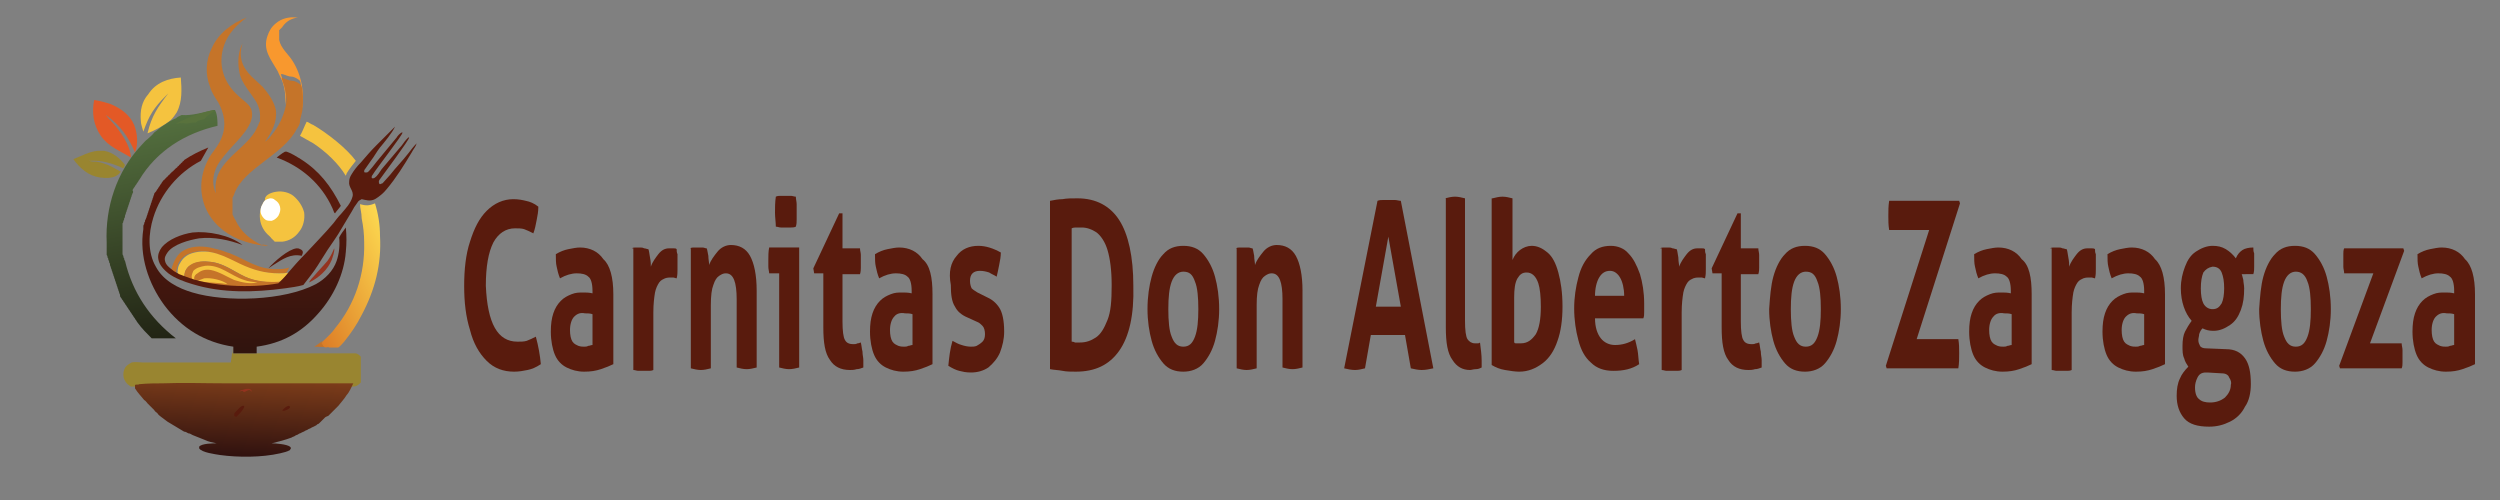 <?xml version="1.0" encoding="utf-8"?>
<!-- Generator: Adobe Illustrator 28.0.0, SVG Export Plug-In . SVG Version: 6.00 Build 0)  -->
<svg version="1.1" id="Layer_1" xmlns="http://www.w3.org/2000/svg" xmlns:xlink="http://www.w3.org/1999/xlink" x="0px" y="0px"
	 viewBox="0 0 300 60" style="enable-background:new 0 0 300 60;" xml:space="preserve">
<rect x="0" y="0" width="300" height="60" fill="#808080" stroke="none"/>
<style type="text/css">
	.st0{fill:#94331F;}
	.st1{fill:#C57429;}
	.st2{fill:#591B0D;}
	.st3{fill:#998530;}
	.st4{fill:#F8982E;}
	.st5{fill:#F5C33F;}
	.st6{fill:#E35926;}
	.st7{fill:#FFFFFF;}
	.st8{fill:url(#SVGID_1_);}
	.st9{fill:url(#SVGID_00000159439009777550818850000012126938765941799320_);}
	.st10{fill:#59723D;}
	.st11{fill:url(#SVGID_00000078732953257736691840000001458751028537554566_);}
	.st12{fill:url(#SVGID_00000142864557288364925440000017993409496269144999_);}
</style>
<g>
	<path class="st0" d="M16.1,46c0.3,0,0.6,0,0.9,0c0,0,0,0,0,0c-0.2,0-0.4,0-0.5,0.1c0,0.1,0,0.2,0,0.4C16.3,46.3,16.2,46.1,16.1,46z
		"/>
	<path class="st1" d="M38.7,40.9c0,0.1-0.1,0.2-0.1,0.2c0.2,0.2,0.3,0.5,0.5,0.5c0.1,0,0.3,0,0.4,0c-0.6,0.1-1.2,0-1.8,0
		C38.1,41.4,38.4,41.1,38.7,40.9z"/>
	<path class="st0" d="M40.1,29.8c0.1,0.3-0.2,1.1-0.3,1.4c-0.5,1.2-1.5,2.1-2.7,2.7c0-0.2,0.5-0.7,0.6-0.8c0.5-0.6,1.1-1.2,1.6-1.8
		C39.6,30.9,39.9,30.3,40.1,29.8z"/>
	<path class="st2" d="M35.6,29.8c0.1,0,0.3,0,0.4,0.1c0.1,0,0.2,0.1,0.3,0.2c0.1,0.2,0,0.4-0.1,0.6c-1.3-0.3-2.3,0.4-3.4,1.1
		l-0.6,0.4C32.9,31.4,34.6,29.9,35.6,29.8z"/>
	<path class="st1" d="M20.5,32.6c0.2-0.9,0.6-1.9,1.3-2.4c1-0.7,2.3-0.7,3.4-0.5c0.4,0.1,0.8,0.2,1.2,0.3c0.4,0.1,0.8,0.3,1.2,0.4
		c2,0.8,3.3,1.9,5.5,1.9c0.5,0,1.1,0,1.6-0.2c-0.1,0.2-0.2,0.4-0.3,0.6c-0.3,0.1-0.8,0.1-1.1,0.1c-1.6,0-3.1-0.4-4.6-1.1
		c-1.9-0.9-3.7-2.1-5.9-1.3c-0.6,0.2-1.1,0.6-1.4,1.2c-0.2,0.5-0.3,1-0.3,1.5C21,33,20.7,32.8,20.5,32.6z"/>
	<path class="st2" d="M34.2,18.2c0.1,0,0.1,0,0.2,0c0.6,0.2,1.2,0.6,1.7,0.9c2.2,1.4,3.6,3.2,4.8,5.6c-0.2,0.3-0.5,0.6-0.7,0.9l0,0
		l-0.1-0.1c-0.1-0.2-0.1-0.3-0.2-0.5c-1.3-2.9-3.7-5-6.7-6.1C33.5,18.7,33.8,18.4,34.2,18.2z"/>
	<path class="st3" d="M11.7,18.1c0.3,0,0.6,0,0.8,0c1.1,0.2,1.9,0.9,2.5,1.7l-0.2,0.4c-1.3-0.6-2.6-1-4.1-0.9
		c0.3,0.1,0.6,0.1,0.9,0.1c0.6,0.1,1.2,0.3,1.8,0.6c0.4,0.2,0.7,0.4,1.1,0.6c-0.1,0.1-0.2,0.3-0.4,0.4c-0.5,0.4-1.4,0.4-2.1,0.3
		c-1.4-0.2-2.4-1.1-3.2-2.2C9.8,18.7,10.7,18.2,11.7,18.1z"/>
	<path class="st4" d="M34.2,12.6c0.1-1,0-1.9-0.3-2.8c-0.2-0.4-0.4-0.9-0.6-1.3c-0.8-1.4-1.8-2.5-1.2-4.2c0.2-0.6,0.5-1.1,1-1.5
		c0.7-0.6,1.6-0.8,2.5-0.7c0.1,0,0.1,0,0.2,0l0,0c-0.8,0.1-1.4,0.4-1.9,1.1c0,0,0,0.1-0.1,0.1c0,0,0,0.1-0.1,0.1c0,0,0,0.1-0.1,0.1
		c0,0,0,0.1-0.1,0.1c0,0,0,0.1,0,0.1s0,0.1,0,0.1c0,0,0,0.1,0,0.1c0,0,0,0.1,0,0.1c0,0,0,0.1,0,0.1c0,0,0,0.1,0,0.1c0,0,0,0.1,0,0.1
		c0,0,0,0.1,0,0.1c0,0,0,0.1,0,0.1c0,0,0,0.1,0,0.1c0,0,0,0.1,0,0.1c0,0,0,0.1,0,0.1c0.2,1,1.1,1.7,1.6,2.5c1.1,1.7,1.5,4,1.1,5.9
		c-0.1,0.3-0.1,0.6-0.3,0.9c0-0.4,0.3-1.1,0.3-1.6c0-0.5,0-2.5-0.2-2.8c-0.2-0.2-0.7-0.5-1-0.5c-0.4,0-0.7-0.2-1.1-0.3
		c-0.1,0-0.1,0-0.2,0C34.2,10.4,34.5,11.4,34.2,12.6L34.2,12.6z"/>
	<path class="st5" d="M36.8,14.6c0.3,0.1,0.5,0.3,0.8,0.4c1.7,1,4,2.8,5.1,4.3c-0.4,0.5-0.8,1-1.1,1.5c0,0.1-0.1,0.2-0.1,0.3
		c-0.9-1.5-2.4-2.9-3.9-3.9c-0.5-0.3-1.1-0.6-1.6-0.9C36.3,15.8,36.5,15.2,36.8,14.6z"/>
	<path class="st5" d="M21.3,33.1c0-0.5,0-1.1,0.3-1.5c0.3-0.6,0.8-1,1.4-1.2c2.2-0.7,4,0.4,5.9,1.3c1.5,0.7,2.9,1.1,4.6,1.1
		c0.4,0,0.8,0,1.1-0.1l0,0.1c-0.3,0.3-0.6,0.7-0.9,1c-1.4,0.2-3,0-4.3-0.6c-1.5-0.7-2.6-1.7-4.4-1.8c-0.8-0.1-1.8,0.1-2.4,0.6
		c-0.4,0.4-0.5,0.9-0.5,1.4L21.3,33.1z"/>
	<path class="st1" d="M22.1,33.4c0-0.6,0.1-1,0.5-1.4c0.6-0.6,1.6-0.7,2.4-0.6c1.7,0.1,2.9,1.1,4.4,1.8c1.3,0.6,2.9,0.7,4.3,0.6
		c-0.2,0.2-0.3,0.3-0.5,0.5C30,34.8,25.1,34.7,22.1,33.4z"/>
	<path class="st5" d="M24.5,33.4C24.5,33.4,24.6,33.4,24.5,33.4c0.8-0.1,2.2,0.2,2.8,0.7L26.6,34c-1-0.1-2-0.1-2.9-0.3
		C24,33.6,24.2,33.5,24.5,33.4z"/>
	<path class="st5" d="M24.6,31.9c1.8-0.2,3.1,1.2,4.7,1.7c0.5,0.2,1,0.2,1.6,0.3c-1,0.2-1.8,0-2.8-0.3c-0.9-0.4-1.8-1-2.8-1.2
		c-0.6-0.1-1.1,0-1.6,0.4c-0.2,0.1-0.4,0.3-0.4,0.6c0,0.2,0.1,0.2,0.2,0.4l0,0l0,0l-0.3-0.1c-0.1-0.2-0.2-0.3-0.2-0.5
		c0-0.2,0.1-0.5,0.2-0.7C23.6,32.1,24.1,32,24.6,31.9z"/>
	<path class="st5" d="M21.7,9.3L21.7,9.3c0.1,1.4,0.2,2.9-0.5,4.2c-0.2,0.3-0.4,0.6-0.7,0.9c-0.7,0.6-2,1.3-2.8,1.6
		c0.5-2.1,1.2-3.1,2.5-4.8l-0.3,0.3c-1.4,1.4-2,2.3-2.7,4.3c-0.1-0.4-0.3-0.9-0.3-1.3c-0.1-1.2,0.1-2.3,0.9-3.2
		C18.7,9.9,20.2,9.4,21.7,9.3z"/>
	<path class="st6" d="M11.3,12c0.7,0.1,1.4,0.3,2,0.5c1.2,0.5,2.3,1.3,2.8,2.5c0.4,1,0.5,2.3,0.1,3.3c-0.8-1.9-1.8-3.3-3.5-4.5l0,0
		c0.2,0.3,0.5,0.6,0.8,0.9c0.9,1,2.2,2.8,2.2,4.2c-1.3-0.8-2.7-1.3-3.6-2.6C11.2,15,11,13.5,11.3,12z"/>
	<path class="st5" d="M33.2,23c0.7-0.1,1.5,0.1,2,0.5c0.6,0.5,1.1,1.2,1.3,2c0.1,0.8-0.1,1.7-0.6,2.3c-0.5,0.7-1.2,1.1-2,1.2
		c0,0-0.1,0-0.1,0c0,0-0.1,0-0.1,0c0,0-0.1,0-0.1,0c0,0-0.1,0-0.1,0c0,0-0.1,0-0.1,0c0,0-0.1,0-0.1,0c0,0-0.1,0-0.1,0
		c0,0-0.1,0-0.1,0c0,0-0.1,0-0.1,0c0,0-0.1,0-0.1-0.1c0,0-0.1,0-0.1-0.1c0,0-0.1,0-0.1-0.1c0,0-0.1,0-0.1-0.1c0,0-0.1,0-0.1-0.1
		c0,0-0.1-0.1-0.1-0.1c0,0-0.1-0.1-0.1-0.1c-0.6-0.5-1-1.2-1.1-2c-0.1-0.8,0.1-1.6,0.6-2.3C31.7,23.5,32.4,23.1,33.2,23z"/>
	<path class="st7" d="M32.4,23.8c0.2,0,0.4,0,0.6,0.2c0.3,0.2,0.5,0.4,0.6,0.8c0.1,0.4,0,0.7-0.2,1.1c-0.2,0.3-0.5,0.5-0.8,0.6
		c-0.2,0-0.5,0-0.7-0.1c-0.3-0.2-0.5-0.5-0.6-0.8c-0.1-0.4,0-0.8,0.2-1.1C31.7,24,32,23.9,32.4,23.8z"/>
	
		<linearGradient id="SVGID_1_" gradientUnits="userSpaceOnUse" x1="-635.913" y1="459.414" x2="-633.533" y2="460.581" gradientTransform="matrix(4.883 0 0 -4.883 3141.112 2279.167)">
		<stop  offset="0" style="stop-color:#DD7D26"/>
		<stop  offset="1" style="stop-color:#FCD74F"/>
	</linearGradient>
	<path class="st8" d="M43.2,24.5c0.7,0.2,1.1,0.2,1.8-0.1c0.4,1.3,0.6,2.6,0.6,3.9c0.2,3.4-0.6,6.5-2.2,9.5C42.8,39,42.1,40,41.3,41
		c-0.2,0.2-0.4,0.5-0.7,0.7c-0.4,0-0.7,0-1.1,0c-0.1-0.1-0.3,0-0.4,0c-0.3,0-0.4-0.4-0.5-0.5c0-0.1,0.1-0.1,0.1-0.2
		c0.5-0.5,1.1-1,1.5-1.6c2.4-2.9,3.6-6.5,3.5-10.3c0-1-0.1-1.9-0.3-2.9C43.4,25.5,43.2,25,43.2,24.5z"/>
	<path class="st2" d="M34.6,32.7c0.6-0.7,1.3-1.5,2-2.2c1.1-1.2,2.3-2.4,3.4-3.7c0.3-0.4,0.6-0.8,0.9-1.1c0.5-0.6,1.2-1.3,1.4-2.1
		c0.2-0.7-0.5-1.1-0.4-1.8c0-0.3,0.1-0.6,0.3-0.9c0.3-0.5,0.7-1,1.1-1.4c0.6-0.7,1.2-1.4,1.8-2c0.5-0.5,1-1,1.5-1.5
		c0.3-0.3,0.5-0.5,0.8-0.8c-0.3,0.7-1.3,1.9-1.8,2.5c-0.4,0.5-0.7,1.1-1.1,1.6c-0.2,0.3-0.5,0.7-0.7,1c-0.1,0.1-0.1,0.2-0.1,0.3
		c0,0.1,0.1,0.1,0.2,0.1c0.1,0,0.2,0,0.3-0.1c0.3-0.3,0.7-0.8,1-1.2l2.4-2.9c0.1-0.2,0.4-0.5,0.6-0.6c0,0,0.1,0,0.1,0
		c0.1,0.2-3.2,4.4-3.6,5.1c-0.1,0.1-0.1,0.2-0.1,0.3c0,0.1,0.1,0.1,0.1,0.1c0.1,0,0.2,0,0.3-0.1c0.3-0.2,0.6-0.7,0.8-1l2.2-2.6
		c0.3-0.3,0.5-0.7,0.8-1c0.1-0.1,0.1-0.1,0.2-0.2c0.1,0,0,0,0.1,0c0,0.3-3,4.3-3.5,5c-0.1,0.1-0.2,0.3-0.1,0.5
		c0,0.1,0.1,0.1,0.1,0.1c0.1,0,0.2-0.1,0.3-0.1c0.3-0.3,0.6-0.7,0.9-1c0.7-0.9,1.5-1.7,2.2-2.6c0.3-0.4,0.6-0.8,1-1.2c0,0,0,0,0,0
		c-0.1,0.4-0.4,0.7-0.6,1.1c-0.9,1.5-1.9,3.1-3,4.4c-0.4,0.5-0.9,0.9-1.4,1.2c-0.6,0.3-1.1,0.1-1.6,0c-0.2,0.1-0.4,0.2-0.5,0.4
		c-0.3,0.4-0.5,0.7-0.7,1.1c-0.4,0.7-0.8,1.3-1.2,2c-0.5,0.9-1.1,1.7-1.7,2.6c-0.4,0.6-0.8,1.3-1.2,1.9c-0.5,0.8-1.1,1.5-1.7,2.3
		c-0.7,0.2-1.5,0.3-2.2,0.4c-3.7,0.5-7.5,0.6-11.1-0.5c-1-0.3-2.1-0.7-2.9-1.3c-0.5-0.4-1.1-1-1.2-1.7c-0.1-0.5,0.1-1,0.4-1.4
		c0.8-1,2.4-1.6,3.7-1.8c1.8-0.2,4.5,0.3,6,1.5c-1.6-0.6-3.4-1-5.2-0.8c-1.2,0.2-3.1,0.7-3.8,1.7c-0.2,0.3-0.4,0.6-0.3,1
		c0.1,0.5,0.5,0.8,0.9,1.1c0.2,0.2,0.5,0.3,0.8,0.5l0.8,0.3c3,1.2,7.9,1.4,11.1,0.8c0.2-0.2,0.3-0.3,0.5-0.5
		C34,33.4,34.3,33.1,34.6,32.7z"/>
	
		<linearGradient id="SVGID_00000018217295897790128130000016042259688941567641_" gradientUnits="userSpaceOnUse" x1="-638.627" y1="458.328" x2="-639.604" y2="463.781" gradientTransform="matrix(4.883 0 0 -4.883 3141.112 2279.167)">
		<stop  offset="0" style="stop-color:#1F2012"/>
		<stop  offset="1" style="stop-color:#54703F"/>
	</linearGradient>
	<path style="fill:url(#SVGID_00000018217295897790128130000016042259688941567641_);" d="M25.6,13.2c0.1,0,0.2,0,0.2,0
		c0.3,0.6,0.3,1.3,0.3,1.9c-3.9,0.9-7.3,3-9.4,6.5c-0.1,0.1-0.1,0.2-0.2,0.3c-0.1,0.1-0.1,0.2-0.2,0.3c-0.1,0.1-0.1,0.2-0.2,0.3
		c-0.1,0.1-0.1,0.2-0.2,0.3C16,23,16,23.1,15.9,23.2c0,0.1-0.1,0.2-0.1,0.3c0,0.1-0.1,0.2-0.1,0.3c0,0.1-0.1,0.2-0.1,0.3
		c0,0.1-0.1,0.2-0.1,0.3c0,0.1-0.1,0.2-0.1,0.3c0,0.1-0.1,0.2-0.1,0.3c0,0.1-0.1,0.2-0.1,0.3c0,0.1-0.1,0.2-0.1,0.3
		c0,0.1-0.1,0.2-0.1,0.3c0,0.1,0,0.2-0.1,0.3c0,0.1,0,0.2-0.1,0.3c0,0.1,0,0.2-0.1,0.3c0,0.1,0,0.2,0,0.3c0,0.1,0,0.2,0,0.3
		c0,0.1,0,0.2,0,0.3c0,0.1,0,0.2,0,0.3c0,0.1,0,0.2,0,0.3c0,0.1,0,0.2,0,0.3c0,0.1,0,0.2,0,0.3c0,0.1,0,0.2,0,0.3c0,0.1,0,0.2,0,0.3
		c0,0.1,0,0.2,0,0.3c0,0.1,0,0.2,0,0.3c0,0.1,0,0.2,0,0.3c0,0.1,0,0.2,0.1,0.3c0,0.1,0,0.2,0.1,0.3c0,0.1,0,0.2,0.1,0.3
		c0.9,3.8,3,6.9,6.1,9.3l-2.9,0c-0.6-0.6-1.2-1.2-1.7-1.9c-0.1-0.1-0.1-0.2-0.2-0.3s-0.1-0.2-0.2-0.3c-0.1-0.1-0.1-0.2-0.2-0.3
		c-0.1-0.1-0.1-0.2-0.2-0.3c-0.1-0.1-0.1-0.2-0.2-0.3c-0.1-0.1-0.1-0.2-0.2-0.3c-0.1-0.1-0.1-0.2-0.2-0.3c-0.1-0.1-0.1-0.2-0.2-0.3
		c-0.1-0.1-0.1-0.2-0.2-0.3c-0.1-0.1-0.1-0.2-0.2-0.3c-0.1-0.1-0.1-0.2-0.1-0.3c0-0.1-0.1-0.2-0.1-0.3c0-0.1-0.1-0.2-0.1-0.3
		c0-0.1-0.1-0.2-0.1-0.3c0-0.1-0.1-0.2-0.1-0.3c0-0.1-0.1-0.2-0.1-0.3c0-0.1-0.1-0.2-0.1-0.3c0-0.1-0.1-0.2-0.1-0.3
		c0-0.1-0.1-0.2-0.1-0.3c0-0.1-0.1-0.2-0.1-0.3c0-0.1-0.1-0.2-0.1-0.3c0-0.1-0.1-0.2-0.1-0.3c0-0.1-0.1-0.2-0.1-0.3
		c0-0.1,0-0.2-0.1-0.3c0-0.1,0-0.2-0.1-0.3c0-0.1,0-0.2-0.1-0.3c0-0.1,0-0.2-0.1-0.3c0-0.1,0-0.2,0-0.3c0-0.1,0-0.2,0-0.3
		c0-0.1,0-0.2,0-0.3s0-0.2,0-0.3c0-0.1,0-0.2,0-0.3c-0.2-4.2,1.2-8.5,4.1-11.6c0.3-0.3,0.5-0.6,0.8-0.8c0.3-0.3,0.6-0.5,0.8-0.8
		c0.3-0.2,0.6-0.5,0.9-0.7c0.3-0.2,0.6-0.4,0.9-0.6c0.2-0.1,0.5-0.3,0.8-0.4c0.2-0.2,0.5-0.3,0.7-0.4C23,13.9,24.3,13.5,25.6,13.2z"
		/>
	<path class="st10" d="M21.1,14.9c0.2-0.2,0.5-0.3,0.7-0.4c1.2-0.6,2.5-1,3.8-1.3l0,0.2c-0.4,0.3-0.8,0.5-1.1,0.9
		c-0.4,0.1-0.7,0.1-1,0.4c-0.3,0-0.6,0-0.9,0.1c-0.3,0.1-0.6-0.1-0.8,0C21.5,14.7,21.3,14.9,21.1,14.9z"/>
	<path class="st3" d="M27.9,41.6c0,0.3,0,0.6,0,0.8c0.9,0,1.9,0,2.8,0c0-0.3,0-0.6,0-0.8c0,0.3,0,0.6,0,0.8c2.8,0,5.6,0,8.4,0l2.2,0
		c0.4,0,0.9,0,1.3,0c0.3,0,0.5,0.2,0.7,0.4c0,0,0,0,0,0.1c0,0,0,0,0,0.1c0,0,0,0,0,0.1c0,0,0,0,0,0.1c0,0,0,0,0,0.1c0,0,0,0,0,0.1
		c0,0,0,0,0,0.1c0,0,0,0,0,0.1c0,0,0,0,0,0.1c0,0,0,0,0,0.1c0,0,0,0,0,0.1c0,0,0,0,0,0.1c0,0,0,0,0,0.1c0,0,0,0,0,0.1c0,0,0,0,0,0.1
		c0,0,0,0,0,0.1c0,0,0,0,0,0.1c0,0,0,0,0,0.1c0,0,0,0,0,0.1c0,0,0,0,0,0.1c0,0,0,0,0,0.1c0,0,0,0,0,0.1c0,0,0,0,0,0.1c0,0,0,0,0,0.1
		c0,0,0,0,0,0.1c0,0,0,0,0,0.1c0,0,0,0,0,0.1s0,0,0,0.1c0,0,0,0,0,0.1c0,0,0,0,0,0.1c0,0,0,0,0,0.1c0,0,0,0-0.1,0.1
		c-0.3,0.3-0.5,0.4-0.9,0.4c-0.3,0-0.7,0-1,0l-1.8,0l-5.7,0l-18.1,0c-0.1-0.1-0.3-0.2-0.4-0.3c-0.3-0.3-0.5-0.7-0.5-1.1
		c0-0.4,0.1-0.8,0.4-1.1c0.1-0.1,0.4-0.3,0.6-0.4c0.4-0.1,0.9,0,1.3,0c0.7,0,1.3,0,2,0c2.9,0,5.8,0,8.6,0
		C27.9,42.1,27.9,41.8,27.9,41.6z"/>
	<path class="st1" d="M32.2,29.5c-1.1,0-2.6-0.4-3.6-0.8c-1.8-0.8-3.2-2-4-3.9c-0.8-2.1-0.5-4.3,0.7-6.2c0.5-0.7,1-1.3,1.3-2.1
		c0.6-1.5,0.3-2.9-0.4-4.2c-0.4-0.6-0.8-1.2-1-1.9c-0.6-1.5-0.5-3.2,0.2-4.6c0.8-1.8,2.4-3,4.2-3.7C28.4,3,27.4,4,26.9,5.4
		c-0.8,2.3-0.1,4.5,1.7,6.1c0.5,0.5,1.2,0.9,1.5,1.5c0.8,1.8-1.7,3.9-2.7,5.1c-0.6,0.7-1.3,1.5-1.6,2.4c-0.3,0.9-0.3,1.8,0.1,2.7
		c-0.5-3.6,3.1-4.9,4.7-7.4c0-0.1,0.1-0.1,0.1-0.2c0-0.1,0.1-0.1,0.1-0.2c0-0.1,0.1-0.1,0.1-0.2c0-0.1,0.1-0.1,0.1-0.2
		c0-0.1,0-0.1,0.1-0.2c0-0.1,0-0.2,0.1-0.2c0-0.1,0-0.2,0-0.2c0-0.1,0-0.2,0-0.2c0.1-1.6-0.7-2.3-1.5-3.5c-0.5-0.7-0.9-1.4-1-2.2
		c-0.2-1.1-0.1-2.4,0.4-3.3c-0.5,1.6-0.1,2.8,1.1,4c0.4,0.4,0.9,0.8,1.3,1.2c0.7,0.8,1.4,1.8,1.6,2.8c0.2,1.4-0.5,2.7-1.3,3.8
		c0.3-0.2,0.6-0.5,0.8-0.8c0.9-1.1,1.4-2.2,1.7-3.5l0,0c0.2-1.1-0.1-2.2-0.5-3.3c0.1-0.1,0.1-0.1,0.2,0c0.4,0.1,0.7,0.3,1.1,0.3
		c0.3,0,0.8,0.3,1,0.5c0.3,0.3,0.3,2.3,0.2,2.8c0,0.5-0.3,1.2-0.3,1.6c0,0.3-0.2,0.6-0.4,0.9c-1.6,3.1-6.4,4.7-7.5,7.8
		c0,0.1,0,0.1-0.1,0.2c0,0.1,0,0.1-0.1,0.2c0,0.1,0,0.1,0,0.2c0,0.1,0,0.1,0,0.2c0,0.1,0,0.1,0,0.2c0,0.1,0,0.1,0,0.2
		c0,0.1,0,0.1,0,0.2c0,0.1,0,0.1,0,0.2c0,0.1,0,0.1,0,0.2c0,0.1,0,0.1,0,0.2c0,0.1,0,0.1,0,0.2c0,0.1,0,0.1,0,0.2
		c0,0.1,0,0.1,0.1,0.2c0,0.1,0,0.1,0.1,0.2c0,0.1,0,0.1,0.1,0.2c0,0.1,0.1,0.1,0.1,0.2c0.6,1.3,1.8,2.3,3.1,2.9
		C31.6,29.3,31.9,29.4,32.2,29.5z"/>
	
		<linearGradient id="SVGID_00000137824403295020123520000015599985387542046354_" gradientUnits="userSpaceOnUse" x1="-637.291" y1="458.099" x2="-637.33" y2="463.126" gradientTransform="matrix(4.883 0 0 -4.883 3141.112 2279.167)">
		<stop  offset="0" style="stop-color:#30140E"/>
		<stop  offset="1" style="stop-color:#661B0D"/>
	</linearGradient>
	<path style="fill:url(#SVGID_00000137824403295020123520000015599985387542046354_);" d="M25,17.7c-0.3,0.5-0.6,1.1-0.9,1.6
		c-2.7,1.4-4.8,3.9-5.7,6.8c-0.6,1.9-0.7,4.2,0.3,5.9c0.9,1.7,2.7,2.6,4.4,3.1c4,1.2,11,1,14.8-1c1.1-0.6,2.1-1.6,2.5-2.8
		c0.3-0.9,0.4-1.9,0.3-2.8c0.2-0.4,0.5-0.8,0.8-1.2c0.1,1,0.1,1.9,0,2.9c-0.2,2.7-1.5,5.4-3.3,7.4c-2,2.3-4.4,3.6-7.4,4
		c0,0.3,0,0.6,0,0.8c-0.9,0-1.9,0-2.8,0c0-0.3,0-0.6,0-0.8c-3.4-0.5-6.2-2.2-8.3-5c-1.9-2.6-3-5.9-2.5-9.1c0-0.1,0-0.2,0-0.3
		c0-0.1,0-0.2,0.1-0.3c0-0.1,0-0.2,0.1-0.3c0-0.1,0-0.2,0.1-0.3c0-0.1,0.1-0.2,0.1-0.3c0-0.1,0.1-0.2,0.1-0.3c0-0.1,0.1-0.2,0.1-0.3
		c0-0.1,0.1-0.2,0.1-0.3c0-0.1,0.1-0.2,0.1-0.3c0-0.1,0.1-0.2,0.1-0.3c0-0.1,0.1-0.2,0.1-0.3c0-0.1,0.1-0.2,0.1-0.3
		c0-0.1,0.1-0.2,0.1-0.3c0-0.1,0.1-0.2,0.1-0.3c0-0.1,0.1-0.2,0.2-0.3c0.1-0.1,0.1-0.2,0.2-0.3c0.1-0.1,0.1-0.2,0.2-0.3
		c0.1-0.1,0.1-0.2,0.2-0.3c0.1-0.1,0.1-0.2,0.2-0.3c0.1-0.1,0.1-0.2,0.2-0.2c0.1-0.1,0.1-0.2,0.2-0.2c0.1-0.1,0.1-0.2,0.2-0.2
		c0.1-0.1,0.1-0.2,0.2-0.2c0.1-0.1,0.1-0.2,0.2-0.2c0.1-0.1,0.1-0.2,0.2-0.2c0.1-0.1,0.1-0.1,0.2-0.2c0.1-0.1,0.1-0.1,0.2-0.2
		c0.1-0.1,0.2-0.1,0.2-0.2c0.1-0.1,0.2-0.1,0.2-0.2c0.1-0.1,0.2-0.1,0.2-0.2c0.1-0.1,0.2-0.1,0.2-0.2c0.1-0.1,0.2-0.1,0.2-0.2
		C23,18.6,24,18.1,25,17.7z"/>
	
		<linearGradient id="SVGID_00000013896719632191785630000002024051537911283632_" gradientUnits="userSpaceOnUse" x1="-637.36" y1="455.577" x2="-637.275" y2="457.475" gradientTransform="matrix(4.883 0 0 -4.883 3141.112 2279.167)">
		<stop  offset="0" style="stop-color:#31120F"/>
		<stop  offset="1" style="stop-color:#7D3D1A"/>
	</linearGradient>
	<path style="fill:url(#SVGID_00000013896719632191785630000002024051537911283632_);" d="M19.5,46c2.5-0.1,5,0,7.6,0l15.3,0
		c-0.2,0.4-0.5,1.1-0.8,1.4c0,0,0,0,0,0c-0.3,0.5-0.7,0.9-1,1.3c-0.1,0.1-0.2,0.2-0.3,0.3c-0.1,0.1-0.2,0.2-0.3,0.3
		c-0.1,0.1-0.2,0.2-0.3,0.3c-0.1,0.1-0.2,0.2-0.3,0.3C39.2,50,39.1,50,39,50.1c-0.1,0.1-0.2,0.2-0.3,0.3c-0.1,0.1-0.2,0.2-0.3,0.3
		c-0.1,0.1-0.2,0.2-0.3,0.2c-0.1,0.1-0.2,0.2-0.3,0.2c-0.1,0.1-0.2,0.1-0.4,0.2c-0.1,0.1-0.2,0.1-0.4,0.2c-0.1,0.1-0.2,0.1-0.4,0.2
		c-0.1,0.1-0.2,0.1-0.4,0.2c-0.1,0.1-0.3,0.1-0.4,0.2c-0.1,0.1-0.3,0.1-0.4,0.2c-0.1,0.1-0.3,0.1-0.4,0.2c-0.8,0.3-1.6,0.5-2.4,0.7
		c0.5,0,1.8,0.1,2.2,0.4c0.1,0.1,0.1,0.1,0.1,0.2c0,0.1-0.1,0.1-0.1,0.2c-0.3,0.2-0.8,0.3-1.2,0.4c-2.2,0.5-5,0.5-7.2,0.2
		c-0.6-0.1-2.2-0.3-2.5-0.8c0-0.1,0-0.1,0-0.2c0.3-0.4,1.7-0.4,2.1-0.4c-0.5-0.1-1-0.2-1.4-0.4c-0.2-0.1-0.3-0.1-0.5-0.2
		c-0.2-0.1-0.3-0.1-0.5-0.2c-0.2-0.1-0.3-0.1-0.5-0.2s-0.3-0.2-0.5-0.2c-0.2-0.1-0.3-0.2-0.5-0.2c-0.2-0.1-0.3-0.2-0.5-0.3
		c-0.2-0.1-0.3-0.2-0.5-0.3c-0.2-0.1-0.3-0.2-0.5-0.3c-0.2-0.1-0.3-0.2-0.5-0.3c-0.1-0.1-0.3-0.2-0.4-0.3c-0.1-0.1-0.3-0.2-0.4-0.3
		c-0.1-0.1-0.3-0.2-0.4-0.4c-0.1-0.1-0.3-0.2-0.4-0.4c-0.1-0.1-0.3-0.3-0.4-0.4c-0.1-0.1-0.3-0.3-0.4-0.4c-0.1-0.1-0.2-0.3-0.4-0.4
		c-0.4-0.5-0.8-0.9-1.1-1.4c0-0.1,0-0.2,0-0.4c0.1-0.1,0.4,0,0.5-0.1c0,0,0,0,0,0C17.8,46,18.7,46,19.5,46z"/>
	<path class="st0" d="M29.3,46.9L29.3,46.9l0,0.1c0.1,0,0.1-0.1,0.2-0.1l0,0c0,0-0.1,0-0.1,0.1c0,0,0,0,0,0c0,0,0,0,0,0
		c-0.1,0-0.1,0-0.1,0c-0.1,0-0.1,0-0.1,0l0-0.1l0.1,0l-0.1,0l0,0C29.2,47,29.3,46.9,29.3,46.9z"/>
	<path class="st0" d="M28.7,47c0.1-0.1,0.2-0.2,0.4-0.2c0.2-0.1,0.6-0.2,0.9-0.1c0.1,0,0.1,0.1,0.2,0.2l0,0.1
		c-0.1-0.1-0.2-0.2-0.3-0.2c-0.2,0-0.5,0.3-0.7,0.2l0-0.1C28.9,46.9,28.8,47,28.7,47z"/>
	<path class="st2" d="M34.6,48.7c0.1,0,0.1,0,0.2,0.1c0,0,0,0.1,0,0.1c-0.1,0.2-0.4,0.3-0.7,0.4c-0.1,0-0.1,0-0.2,0l0-0.1
		C34.1,49,34.3,48.8,34.6,48.7z"/>
	<path class="st2" d="M29.1,48.7c0.1,0,0.1,0,0.2,0c0,0,0,0.1,0,0.1c0,0.3-0.7,1-0.9,1.2c0,0-0.1,0-0.1,0c-0.1,0-0.1,0-0.2-0.1
		c0-0.2,0-0.3,0.1-0.4C28.5,49.2,28.8,48.8,29.1,48.7z"/>
</g>
<g>
	<path class="st2" d="M62.1,41c0.4,0,0.8,0,1.1-0.1c0.3-0.1,0.7-0.3,1.1-0.5c0.3,1.1,0.5,2.2,0.6,3.3c-0.6,0.4-1.1,0.6-1.6,0.7
		c-0.5,0.1-1,0.2-1.6,0.2c-1.3,0-2.4-0.4-3.3-1.3c-0.9-0.9-1.6-2.1-2-3.7c-0.5-1.6-0.7-3.3-0.7-5.3c0-2,0.2-3.8,0.7-5.3
		c0.5-1.6,1.1-2.8,2-3.7c0.9-0.9,2-1.4,3.2-1.4c0.6,0,1.1,0.1,1.5,0.2c0.5,0.1,1,0.3,1.5,0.7c0,0.6-0.1,1.1-0.2,1.6
		c-0.1,0.5-0.2,1.1-0.4,1.6c-0.4-0.2-0.8-0.4-1.1-0.5c-0.3-0.1-0.7-0.1-1.1-0.1c-1.1,0-2,0.6-2.6,1.7c-0.6,1.2-0.9,2.9-0.9,5.2
		C58.5,38.8,59.7,41,62.1,41z"/>
	<path class="st2" d="M73.6,35.3v8.4c-0.4,0.2-0.9,0.4-1.5,0.6c-0.6,0.2-1.2,0.3-2,0.3c-0.8,0-1.5-0.2-2.1-0.5
		c-0.6-0.3-1.1-0.8-1.4-1.5c-0.3-0.7-0.5-1.7-0.5-2.8c0-0.9,0.1-1.6,0.3-2.2c0.2-0.6,0.5-1.1,0.9-1.5c0.4-0.4,0.8-0.6,1.3-0.8
		c0.5-0.2,0.9-0.2,1.4-0.2c0.3,0,0.7,0,1.1,0.1v-0.3c0-0.9-0.2-1.5-0.5-1.7c-0.3-0.3-0.8-0.4-1.4-0.4c-0.6,0-1.3,0.2-2,0.6
		c-0.2-0.5-0.3-0.9-0.4-1.4c-0.1-0.4-0.1-0.9-0.1-1.5c0.5-0.3,1-0.5,1.5-0.6c0.5-0.1,1-0.2,1.4-0.2c1.2,0,2.2,0.5,2.8,1.4
		C73.2,31.8,73.6,33.3,73.6,35.3z M68.9,38c-0.3,0.3-0.5,0.9-0.5,1.6c0,0.6,0.1,1.1,0.3,1.4c0.2,0.3,0.5,0.4,0.7,0.5
		c0.3,0.1,0.5,0.1,0.7,0.1c0.2,0,0.3,0,0.5-0.1c0.2,0,0.3-0.1,0.5-0.1v-3.7c-0.3-0.1-0.6-0.1-0.9-0.1C69.7,37.5,69.3,37.6,68.9,38z"
		/>
	<path class="st2" d="M75.8,29.8c0.2-0.1,0.3-0.1,0.5-0.1c0.2,0,0.3,0,0.5,0c0.2,0,0.3,0,0.5,0.1c0.2,0,0.3,0.1,0.5,0.1
		c0.1,0.2,0.1,0.5,0.2,1s0.1,0.8,0.1,1.1c0.2-0.6,0.6-1.1,0.9-1.5c0.4-0.5,0.8-0.7,1.3-0.7c0.2,0,0.3,0,0.5,0s0.3,0,0.4,0.1
		c0,0.2,0,0.4,0.1,0.6c0,0.2,0,0.5,0,0.8c0,0.3,0,0.7,0,1c0,0.4,0,0.7-0.1,1.1c-0.1,0-0.3-0.1-0.4-0.1c-0.2,0-0.3,0-0.3,0
		c-0.2,0-0.4,0-0.7,0.1c-0.2,0.1-0.5,0.2-0.7,0.5c-0.2,0.3-0.4,0.7-0.5,1.2c-0.1,0.6-0.2,1.4-0.2,2.4v6.9c-0.2,0.1-0.4,0.1-0.6,0.1
		c-0.2,0-0.4,0-0.6,0c-0.2,0-0.4,0-0.6,0c-0.2,0-0.4-0.1-0.6-0.1V29.8z"/>
	<path class="st2" d="M82.8,29.8c0.2-0.1,0.3-0.1,0.5-0.1c0.2,0,0.3,0,0.5,0c0.2,0,0.4,0,0.5,0c0.2,0,0.3,0.1,0.5,0.1
		c0.1,0.2,0.1,0.5,0.2,0.9c0,0.4,0.1,0.8,0.1,1.1c0.2-0.6,0.6-1.1,1-1.6c0.4-0.5,1-0.8,1.6-0.8c1,0,1.8,0.4,2.3,1.3
		c0.5,0.9,0.8,2.3,0.8,4.2v9.2c-0.4,0.1-0.8,0.2-1.2,0.2c-0.4,0-0.8-0.1-1.2-0.2v-8.2c0-1-0.1-1.8-0.3-2.3c-0.2-0.5-0.5-0.8-1-0.8
		c-0.3,0-0.5,0.1-0.8,0.3c-0.3,0.2-0.5,0.5-0.7,1.1c-0.2,0.5-0.3,1.3-0.3,2.4v7.6c-0.4,0.1-0.8,0.2-1.2,0.2s-0.8-0.1-1.2-0.2V29.8z"
		/>
	<path class="st2" d="M93.5,32.8h-1.2c0-0.2-0.1-0.5-0.1-0.8c0-0.3,0-0.5,0-0.8c0-0.5,0-1,0.1-1.5h3.6v14.4
		c-0.4,0.1-0.8,0.2-1.2,0.2c-0.4,0-0.8-0.1-1.2-0.2V32.8z M93,25.5c0-0.6,0-1.2,0.1-1.9c0.2-0.1,0.4-0.1,0.6-0.1s0.4,0,0.6,0
		c0.2,0,0.4,0,0.6,0c0.2,0,0.4,0.1,0.6,0.1c0,0.3,0.1,0.6,0.1,0.9c0,0.3,0,0.6,0,0.9c0,0.3,0,0.6,0,0.9c0,0.3,0,0.6-0.1,0.9
		c-0.2,0.1-0.4,0.1-0.6,0.1c-0.2,0-0.4,0-0.6,0c-0.2,0-0.4,0-0.6,0c-0.2,0-0.4-0.1-0.6-0.1C93.1,26.7,93,26.1,93,25.5z"/>
	<path class="st2" d="M100.7,25.6h0.4v4.2h2.1c0,0.3,0.1,0.5,0.1,0.8c0,0.2,0,0.5,0,0.7c0,0.3,0,0.5,0,0.8c0,0.2,0,0.5-0.1,0.8h-2.1
		v5.7c0,1.1,0.1,1.9,0.3,2.2c0.2,0.4,0.6,0.5,1,0.5c0.2,0,0.3,0,0.5-0.1c0.2,0,0.3-0.1,0.4-0.1c0.1,0.4,0.1,0.7,0.2,1.1
		c0,0.4,0.1,0.7,0.1,1c0,0.2,0,0.4,0,0.5c0,0.1,0,0.3,0,0.4c-0.3,0.1-0.5,0.2-0.8,0.2c-0.3,0.1-0.6,0.1-0.8,0.1
		c-1.1,0-1.9-0.4-2.4-1.2c-0.6-0.8-0.8-2.1-0.8-3.9v-6.5h-1.1l-0.1-0.6L100.7,25.6z"/>
	<path class="st2" d="M111.9,35.3v8.4c-0.4,0.2-0.9,0.4-1.5,0.6c-0.6,0.2-1.2,0.3-2,0.3c-0.8,0-1.5-0.2-2.1-0.5
		c-0.6-0.3-1.1-0.8-1.4-1.5c-0.3-0.7-0.5-1.7-0.5-2.8c0-0.9,0.1-1.6,0.3-2.2c0.2-0.6,0.5-1.1,0.9-1.5c0.4-0.4,0.8-0.6,1.3-0.8
		c0.5-0.2,0.9-0.2,1.4-0.2c0.3,0,0.7,0,1.1,0.1v-0.3c0-0.9-0.2-1.5-0.5-1.7c-0.3-0.3-0.8-0.4-1.4-0.4c-0.6,0-1.3,0.2-2,0.6
		c-0.2-0.5-0.3-0.9-0.4-1.4c-0.1-0.4-0.1-0.9-0.1-1.5c0.5-0.3,1-0.5,1.5-0.6c0.5-0.1,1-0.2,1.4-0.2c1.2,0,2.2,0.5,2.8,1.4
		C111.6,31.8,111.9,33.3,111.9,35.3z M107.3,38c-0.3,0.3-0.5,0.9-0.5,1.6c0,0.6,0.1,1.1,0.3,1.4c0.2,0.3,0.5,0.4,0.7,0.5
		c0.3,0.1,0.5,0.1,0.7,0.1c0.2,0,0.3,0,0.5-0.1c0.2,0,0.3-0.1,0.5-0.1v-3.7c-0.3-0.1-0.6-0.1-0.9-0.1
		C108.1,37.5,107.6,37.6,107.3,38z"/>
	<path class="st2" d="M114.8,30.7c0.6-0.8,1.5-1.2,2.6-1.2c0.9,0,1.8,0.3,2.7,0.8c0,0.5-0.1,1-0.2,1.5c-0.1,0.5-0.2,1-0.3,1.4
		c-0.3-0.2-0.6-0.3-0.9-0.5c-0.3-0.1-0.7-0.2-1.1-0.2c-0.4,0-0.7,0.1-0.9,0.3c-0.2,0.2-0.3,0.5-0.3,0.9c0,0.4,0.1,0.7,0.2,0.9
		c0.2,0.2,0.4,0.3,0.7,0.5l1,0.5c0.7,0.3,1.2,0.7,1.6,1.3c0.4,0.6,0.6,1.6,0.6,2.9c0,0.9-0.2,1.7-0.5,2.5c-0.3,0.7-0.8,1.3-1.4,1.8
		c-0.6,0.4-1.3,0.6-2.1,0.6c-0.6,0-1-0.1-1.4-0.2c-0.4-0.1-0.8-0.3-1.3-0.6c0.1-1,0.2-2,0.5-3c0.4,0.2,0.7,0.4,1.1,0.5
		c0.3,0.1,0.7,0.2,1.1,0.2c0.2,0,0.5,0,0.7-0.1c0.2-0.1,0.5-0.3,0.7-0.5c0.2-0.2,0.3-0.5,0.3-0.9c0-0.4-0.1-0.8-0.3-1
		c-0.2-0.2-0.4-0.4-0.7-0.5l-1.1-0.5c-0.7-0.3-1.2-0.7-1.5-1.3c-0.4-0.6-0.5-1.5-0.5-2.6C113.8,32.6,114.1,31.5,114.8,30.7z"/>
	<path class="st2" d="M134.3,42.1c-1.2,1.7-2.9,2.5-5.2,2.5c-0.6,0-1.1,0-1.6-0.1c-0.5-0.1-1-0.1-1.5-0.2V24.1
		c0.5-0.1,1-0.2,1.5-0.2c0.5-0.1,1.1-0.1,1.8-0.1c2.2,0,3.9,0.9,5,2.6c1.1,1.7,1.7,4.4,1.7,7.9C136.1,37.8,135.5,40.4,134.3,42.1z
		 M133.4,34.2c0-1.8-0.2-3.2-0.5-4.2s-0.8-1.7-1.3-2.1c-0.6-0.4-1.2-0.6-1.8-0.6c-0.2,0-0.4,0-0.6,0c-0.2,0-0.4,0-0.6,0.1V41
		c0.1,0,0.2,0,0.4,0.1c0.2,0,0.4,0,0.6,0c0.7,0,1.3-0.2,1.9-0.6c0.6-0.4,1-1.1,1.4-2.1S133.4,36.1,133.4,34.2z"/>
	<path class="st2" d="M138.2,33.2c0.3-1.1,0.8-2.1,1.4-2.7c0.6-0.7,1.4-1,2.4-1c1,0,1.8,0.3,2.4,1c0.6,0.7,1.1,1.6,1.4,2.7
		c0.3,1.1,0.5,2.4,0.5,3.9c0,1.4-0.2,2.7-0.5,3.8c-0.3,1.1-0.8,2-1.4,2.7c-0.6,0.7-1.5,1-2.4,1c-1,0-1.8-0.3-2.4-1
		c-0.6-0.7-1.1-1.6-1.4-2.7c-0.3-1.1-0.5-2.4-0.5-3.8C137.7,35.6,137.9,34.3,138.2,33.2z M142,32.6c-0.6,0-1.1,0.4-1.4,1.2
		c-0.3,0.8-0.4,1.9-0.4,3.3s0.1,2.6,0.4,3.3c0.3,0.8,0.7,1.2,1.4,1.2c0.7,0,1.1-0.4,1.4-1.2c0.3-0.8,0.4-1.9,0.4-3.3
		s-0.1-2.6-0.4-3.3C143.1,32.9,142.7,32.6,142,32.6z"/>
	<path class="st2" d="M148.3,29.8c0.2-0.1,0.3-0.1,0.5-0.1c0.2,0,0.3,0,0.5,0c0.2,0,0.4,0,0.5,0c0.2,0,0.3,0.1,0.5,0.1
		c0.1,0.2,0.1,0.5,0.2,0.9c0,0.4,0.1,0.8,0.1,1.1c0.2-0.6,0.6-1.1,1-1.6c0.4-0.5,1-0.8,1.6-0.8c1,0,1.8,0.4,2.3,1.3
		c0.5,0.9,0.8,2.3,0.8,4.2v9.2c-0.4,0.1-0.8,0.2-1.2,0.2s-0.8-0.1-1.2-0.2v-8.2c0-1-0.1-1.8-0.3-2.3c-0.2-0.5-0.5-0.8-1-0.8
		c-0.3,0-0.5,0.1-0.8,0.3c-0.3,0.2-0.5,0.5-0.7,1.1c-0.2,0.5-0.3,1.3-0.3,2.4v7.6c-0.4,0.1-0.8,0.2-1.2,0.2c-0.4,0-0.8-0.1-1.2-0.2
		V29.8z"/>
	<path class="st2" d="M165.3,24.1c0.2-0.1,0.5-0.1,0.7-0.1c0.2,0,0.5,0,0.7,0c0.2,0,0.5,0,0.7,0c0.2,0,0.5,0.1,0.7,0.1l3.9,20.1
		c-0.5,0.1-0.9,0.2-1.4,0.2c-0.4,0-0.9-0.1-1.3-0.2l-0.7-4h-4.1l-0.7,4c-0.4,0.1-0.8,0.2-1.2,0.2c-0.4,0-0.9-0.1-1.3-0.2L165.3,24.1
		z M166.6,28.4l-1.5,8.4h3L166.6,28.4z"/>
	<path class="st2" d="M173.4,23.8c0.4-0.1,0.8-0.2,1.2-0.2c0.4,0,0.8,0.1,1.2,0.2v14.7c0,1.1,0.1,1.9,0.3,2.2
		c0.2,0.3,0.5,0.5,0.9,0.5c0.1,0,0.2,0,0.3,0c0.1,0,0.2,0,0.3-0.1c0.1,0.8,0.2,1.5,0.2,2.2c0,0.1,0,0.3,0,0.4c0,0.1,0,0.3,0,0.4
		c-0.2,0.1-0.4,0.2-0.7,0.2c-0.3,0-0.5,0.1-0.7,0.1c-0.9,0-1.6-0.4-2.1-1.2c-0.6-0.8-0.8-2.1-0.8-3.9V23.8z"/>
	<path class="st2" d="M179.1,23.8c0.4-0.1,0.8-0.2,1.2-0.2c0.4,0,0.8,0.1,1.2,0.2v7.4c0.2-0.5,0.5-0.9,0.9-1.2
		c0.4-0.3,0.9-0.5,1.4-0.5c0.7,0,1.3,0.3,1.9,0.8c0.6,0.5,1,1.3,1.3,2.4c0.3,1.1,0.5,2.4,0.5,4.1c0,1.6-0.2,3-0.6,4.1
		c-0.4,1.2-1,2.1-1.8,2.7c-0.8,0.6-1.7,1-2.8,1c-0.5,0-1.1-0.1-1.7-0.2c-0.6-0.1-1.1-0.3-1.6-0.6V23.8z M182,41.2c0.2,0,0.3,0,0.5,0
		c0.8,0,1.3-0.4,1.8-1.1c0.4-0.7,0.6-1.8,0.6-3.3c0-1.2-0.1-2.2-0.3-2.8c-0.3-0.9-0.8-1.3-1.4-1.3c-0.5,0-0.8,0.2-1.1,0.7
		c-0.3,0.5-0.4,1.3-0.4,2.3v5.3C181.7,41.2,181.8,41.2,182,41.2z"/>
	<path class="st2" d="M189.4,33.3c0.3-1.2,0.8-2.1,1.5-2.8c0.6-0.7,1.4-1,2.4-1c0.8,0,1.6,0.3,2.1,0.9c0.6,0.6,1,1.4,1.4,2.5
		c0.3,1,0.5,2.2,0.5,3.5c0,0.4,0,0.7,0,1s0,0.6-0.1,0.8h-5.8c0,1.1,0.3,1.9,0.7,2.4c0.4,0.5,1,0.8,1.7,0.8c0.8,0,1.6-0.2,2.4-0.7
		c0.1,0.4,0.2,0.8,0.3,1.3c0.1,0.5,0.1,1.1,0.2,1.7c-0.9,0.6-1.9,0.8-3.1,0.8c-1.1,0-2-0.3-2.7-1c-0.7-0.6-1.2-1.5-1.5-2.7
		c-0.3-1.1-0.5-2.4-0.5-3.8C188.9,35.7,189.1,34.4,189.4,33.3z M194.4,33.3c-0.3-0.5-0.7-0.8-1.2-0.8c-0.6,0-1,0.3-1.3,0.8
		c-0.3,0.5-0.5,1.3-0.5,2.2h3.5C194.9,34.6,194.7,33.8,194.4,33.3z"/>
	<path class="st2" d="M199.2,29.8c0.2-0.1,0.3-0.1,0.5-0.1c0.2,0,0.3,0,0.5,0c0.2,0,0.3,0,0.5,0.1c0.2,0,0.3,0.1,0.5,0.1
		c0.1,0.2,0.1,0.5,0.2,1c0,0.5,0.1,0.8,0.1,1.1c0.2-0.6,0.6-1.1,0.9-1.5c0.4-0.5,0.8-0.7,1.3-0.7c0.2,0,0.3,0,0.5,0s0.3,0,0.4,0.1
		c0,0.2,0,0.4,0.1,0.6c0,0.2,0,0.5,0,0.8c0,0.3,0,0.7,0,1c0,0.4,0,0.7-0.1,1.1c-0.1,0-0.3-0.1-0.4-0.1c-0.2,0-0.3,0-0.3,0
		c-0.2,0-0.4,0-0.7,0.1c-0.2,0.1-0.5,0.2-0.7,0.5c-0.2,0.3-0.4,0.7-0.5,1.2c-0.1,0.6-0.2,1.4-0.2,2.4v6.9c-0.2,0.1-0.4,0.1-0.6,0.1
		c-0.2,0-0.4,0-0.6,0c-0.2,0-0.4,0-0.6,0c-0.2,0-0.4-0.1-0.6-0.1V29.8z"/>
	<path class="st2" d="M208.5,25.6h0.4v4.2h2.1c0,0.3,0.1,0.5,0.1,0.8c0,0.2,0,0.5,0,0.7c0,0.3,0,0.5,0,0.8c0,0.2,0,0.5-0.1,0.8h-2.1
		v5.7c0,1.1,0.1,1.9,0.3,2.2c0.2,0.4,0.6,0.5,1,0.5c0.2,0,0.3,0,0.5-0.1c0.2,0,0.3-0.1,0.4-0.1c0.1,0.4,0.1,0.7,0.2,1.1
		c0,0.4,0.1,0.7,0.1,1c0,0.2,0,0.4,0,0.5c0,0.1,0,0.3,0,0.4c-0.3,0.1-0.5,0.2-0.8,0.2c-0.3,0.1-0.6,0.1-0.8,0.1
		c-1.1,0-1.9-0.4-2.4-1.2c-0.6-0.8-0.8-2.1-0.8-3.9v-6.5h-1.1l-0.1-0.6L208.5,25.6z"/>
	<path class="st2" d="M212.8,33.2c0.3-1.1,0.8-2.1,1.4-2.7c0.6-0.7,1.4-1,2.4-1c1,0,1.8,0.3,2.4,1c0.6,0.7,1.1,1.6,1.4,2.7
		c0.3,1.1,0.5,2.4,0.5,3.9c0,1.4-0.2,2.7-0.5,3.8c-0.3,1.1-0.8,2-1.4,2.7s-1.5,1-2.4,1c-1,0-1.8-0.3-2.4-1c-0.6-0.7-1.1-1.6-1.4-2.7
		c-0.3-1.1-0.5-2.4-0.5-3.8C212.4,35.6,212.5,34.3,212.8,33.2z M216.7,32.6c-0.6,0-1.1,0.4-1.4,1.2c-0.3,0.8-0.4,1.9-0.4,3.3
		s0.1,2.6,0.4,3.3c0.3,0.8,0.7,1.2,1.4,1.2c0.7,0,1.1-0.4,1.4-1.2c0.3-0.8,0.4-1.9,0.4-3.3s-0.1-2.6-0.4-3.3
		C217.8,32.9,217.4,32.6,216.7,32.6z"/>
	<path class="st2" d="M231.5,27.6h-4.8c-0.1-0.6-0.1-1.1-0.1-1.7c0-0.6,0-1.2,0.1-1.8h8.4l0.1,0.3l-5.2,16.3h5
		c0.1,0.6,0.1,1.1,0.1,1.7c0,0.6,0,1.2-0.1,1.8h-8.6l-0.1-0.3L231.5,27.6z"/>
	<path class="st2" d="M243.8,35.3v8.4c-0.4,0.2-0.9,0.4-1.5,0.6c-0.6,0.2-1.2,0.3-2,0.3c-0.8,0-1.5-0.2-2.1-0.5
		c-0.6-0.3-1.1-0.8-1.4-1.5c-0.3-0.7-0.5-1.7-0.5-2.8c0-0.9,0.1-1.6,0.3-2.2c0.2-0.6,0.5-1.1,0.9-1.5c0.4-0.4,0.8-0.6,1.3-0.8
		c0.5-0.2,0.9-0.2,1.4-0.2c0.3,0,0.7,0,1.1,0.1v-0.3c0-0.9-0.2-1.5-0.5-1.7c-0.3-0.3-0.8-0.4-1.4-0.4c-0.6,0-1.3,0.2-2,0.6
		c-0.2-0.5-0.3-0.9-0.4-1.4c-0.1-0.4-0.1-0.9-0.1-1.5c0.5-0.3,1-0.5,1.5-0.6c0.5-0.1,1-0.2,1.4-0.2c1.2,0,2.2,0.5,2.8,1.4
		C243.5,31.8,243.8,33.3,243.8,35.3z M239.2,38c-0.3,0.3-0.5,0.9-0.5,1.6c0,0.6,0.1,1.1,0.3,1.4c0.2,0.3,0.5,0.4,0.7,0.5
		c0.3,0.1,0.5,0.1,0.7,0.1c0.2,0,0.3,0,0.5-0.1c0.2,0,0.3-0.1,0.5-0.1v-3.7c-0.3-0.1-0.6-0.1-0.9-0.1C240,37.5,239.5,37.6,239.2,38z
		"/>
	<path class="st2" d="M246,29.8c0.2-0.1,0.3-0.1,0.5-0.1c0.2,0,0.3,0,0.5,0c0.2,0,0.3,0,0.5,0.1c0.2,0,0.3,0.1,0.5,0.1
		c0.1,0.2,0.1,0.5,0.2,1s0.1,0.8,0.1,1.1c0.2-0.6,0.6-1.1,0.9-1.5c0.4-0.5,0.8-0.7,1.3-0.7c0.2,0,0.3,0,0.5,0c0.1,0,0.3,0,0.4,0.1
		c0,0.2,0,0.4,0.1,0.6c0,0.2,0,0.5,0,0.8c0,0.3,0,0.7,0,1c0,0.4,0,0.7-0.1,1.1c-0.1,0-0.3-0.1-0.4-0.1c-0.2,0-0.3,0-0.3,0
		c-0.2,0-0.4,0-0.7,0.1c-0.2,0.1-0.5,0.2-0.7,0.5c-0.2,0.3-0.4,0.7-0.5,1.2c-0.1,0.6-0.2,1.4-0.2,2.4v6.9c-0.2,0.1-0.4,0.1-0.6,0.1
		c-0.2,0-0.4,0-0.6,0c-0.2,0-0.4,0-0.6,0c-0.2,0-0.4-0.1-0.6-0.1V29.8z"/>
	<path class="st2" d="M259.8,35.3v8.4c-0.4,0.2-0.9,0.4-1.5,0.6c-0.6,0.2-1.2,0.3-2,0.3c-0.8,0-1.5-0.2-2.1-0.5
		c-0.6-0.3-1.1-0.8-1.4-1.5c-0.3-0.7-0.5-1.7-0.5-2.8c0-0.9,0.1-1.6,0.3-2.2c0.2-0.6,0.5-1.1,0.9-1.5c0.4-0.4,0.8-0.6,1.3-0.8
		c0.5-0.2,0.9-0.2,1.4-0.2c0.3,0,0.7,0,1.1,0.1v-0.3c0-0.9-0.2-1.5-0.5-1.7c-0.3-0.3-0.8-0.4-1.4-0.4c-0.6,0-1.3,0.2-2,0.6
		c-0.2-0.5-0.3-0.9-0.4-1.4c-0.1-0.4-0.1-0.9-0.1-1.5c0.5-0.3,1-0.5,1.5-0.6c0.5-0.1,1-0.2,1.4-0.2c1.2,0,2.2,0.5,2.8,1.4
		C259.4,31.8,259.8,33.3,259.8,35.3z M255.1,38c-0.3,0.3-0.5,0.9-0.5,1.6c0,0.6,0.1,1.1,0.3,1.4c0.2,0.3,0.5,0.4,0.7,0.5
		c0.3,0.1,0.5,0.1,0.7,0.1c0.2,0,0.3,0,0.5-0.1c0.2,0,0.3-0.1,0.5-0.1v-3.7c-0.3-0.1-0.6-0.1-0.9-0.1
		C255.9,37.5,255.5,37.6,255.1,38z"/>
	<path class="st2" d="M262.1,43c-0.2-0.4-0.2-0.9-0.2-1.5c0-0.7,0.1-1.3,0.3-1.7c0.2-0.4,0.5-0.9,0.8-1.3c-0.8-0.9-1.3-2.3-1.3-3.9
		c0-1,0.2-1.8,0.5-2.6c0.3-0.8,0.7-1.4,1.3-1.8c0.6-0.4,1.3-0.7,2-0.7c0.6,0,1.1,0.1,1.6,0.4c0.5,0.3,0.9,0.7,1.2,1.1
		c0.2-0.5,0.5-0.8,0.8-1c0.3-0.2,0.8-0.3,1.3-0.3c0,0.2,0,0.5,0.1,0.7c0,0.2,0,0.5,0,0.7c0,0.3,0,0.6,0,0.9c0,0.3,0,0.6-0.1,0.9H269
		c0.1,0.2,0.1,0.4,0.2,0.7c0,0.3,0.1,0.6,0.1,1c0,1-0.1,1.8-0.4,2.6c-0.3,0.8-0.7,1.4-1.3,1.8c-0.6,0.4-1.2,0.7-2,0.7
		c-0.5,0-0.9-0.1-1.3-0.3c-0.2,0.2-0.3,0.4-0.4,0.7c0,0.2-0.1,0.5-0.1,0.7c0,0.3,0.1,0.5,0.2,0.7c0.1,0.2,0.4,0.3,0.7,0.3l2.4,0.1
		c1.1,0,1.8,0.4,2.3,1.1c0.5,0.7,0.7,1.7,0.7,3.1c0,1-0.2,2-0.7,2.7c-0.4,0.8-1,1.4-1.8,1.8s-1.6,0.6-2.5,0.6c-1.4,0-2.4-0.3-3-1
		c-0.6-0.7-0.9-1.6-0.9-2.7c0-0.8,0.1-1.5,0.4-2.1c0.2-0.5,0.6-1,1-1.4C262.4,43.7,262.2,43.4,262.1,43z M267.5,45.3
		c-0.1-0.3-0.4-0.5-0.9-0.5l-1.7-0.1h-0.2c-0.5,0-0.8,0.2-1,0.6c-0.2,0.4-0.3,0.8-0.3,1.2c0,0.7,0.2,1.2,0.5,1.4
		c0.3,0.3,0.8,0.4,1.3,0.4c0.7,0,1.3-0.2,1.8-0.6c0.4-0.4,0.7-0.9,0.7-1.5C267.8,45.9,267.7,45.6,267.5,45.3z M264.4,32.7
		c-0.2,0.5-0.3,1.1-0.3,1.9c0,0.8,0.1,1.4,0.3,1.8c0.2,0.4,0.6,0.7,1.1,0.7c0.5,0,0.8-0.2,1.1-0.7c0.2-0.4,0.3-1.1,0.3-1.8
		c0-0.8-0.1-1.4-0.3-1.9c-0.2-0.5-0.6-0.7-1.1-0.7C265,32.1,264.7,32.3,264.4,32.7z"/>
	<path class="st2" d="M271.6,33.2c0.3-1.1,0.8-2.1,1.4-2.7c0.6-0.7,1.4-1,2.4-1c1,0,1.8,0.3,2.4,1c0.6,0.7,1.1,1.6,1.4,2.7
		c0.3,1.1,0.5,2.4,0.5,3.9c0,1.4-0.2,2.7-0.5,3.8c-0.3,1.1-0.8,2-1.4,2.7c-0.6,0.7-1.5,1-2.4,1c-1,0-1.8-0.3-2.4-1
		c-0.6-0.7-1.1-1.6-1.4-2.7c-0.3-1.1-0.5-2.4-0.5-3.8C271.2,35.6,271.3,34.3,271.6,33.2z M275.5,32.6c-0.6,0-1.1,0.4-1.4,1.2
		c-0.3,0.8-0.4,1.9-0.4,3.3s0.1,2.6,0.4,3.3c0.3,0.8,0.7,1.2,1.4,1.2c0.7,0,1.1-0.4,1.4-1.2c0.3-0.8,0.4-1.9,0.4-3.3
		s-0.1-2.6-0.4-3.3C276.6,32.9,276.1,32.6,275.5,32.6z"/>
	<path class="st2" d="M284.8,32.8h-3.5c0-0.3-0.1-0.5-0.1-0.8c0-0.3,0-0.5,0-0.8c0-0.2,0-0.5,0-0.7c0-0.2,0-0.5,0.1-0.7h7.1l0.1,0.3
		l-4.1,11.1h3.8c0,0.3,0.1,0.5,0.1,0.8c0,0.3,0,0.5,0,0.8c0,0.2,0,0.5,0,0.7c0,0.2,0,0.5-0.1,0.7h-7.4l-0.1-0.3L284.8,32.8z"/>
	<path class="st2" d="M297,35.3v8.4c-0.4,0.2-0.9,0.4-1.5,0.6c-0.6,0.2-1.2,0.3-2,0.3c-0.8,0-1.5-0.2-2.1-0.5
		c-0.6-0.3-1.1-0.8-1.4-1.5c-0.3-0.7-0.5-1.7-0.5-2.8c0-0.9,0.1-1.6,0.3-2.2c0.2-0.6,0.5-1.1,0.9-1.5c0.4-0.4,0.8-0.6,1.3-0.8
		c0.5-0.2,0.9-0.2,1.4-0.2c0.3,0,0.7,0,1.1,0.1v-0.3c0-0.9-0.2-1.5-0.5-1.7c-0.3-0.3-0.8-0.4-1.4-0.4c-0.6,0-1.3,0.2-2,0.6
		c-0.2-0.5-0.3-0.9-0.4-1.4c-0.1-0.4-0.1-0.9-0.1-1.5c0.5-0.3,1-0.5,1.5-0.6c0.5-0.1,1-0.2,1.4-0.2c1.2,0,2.2,0.5,2.8,1.4
		C296.6,31.8,297,33.3,297,35.3z M292.3,38c-0.3,0.3-0.5,0.9-0.5,1.6c0,0.6,0.1,1.1,0.3,1.4c0.2,0.3,0.5,0.4,0.7,0.5
		c0.3,0.1,0.5,0.1,0.7,0.1c0.2,0,0.3,0,0.5-0.1c0.2,0,0.3-0.1,0.5-0.1v-3.7c-0.3-0.1-0.6-0.1-0.9-0.1
		C293.1,37.5,292.7,37.6,292.3,38z"/>
</g>
</svg>
